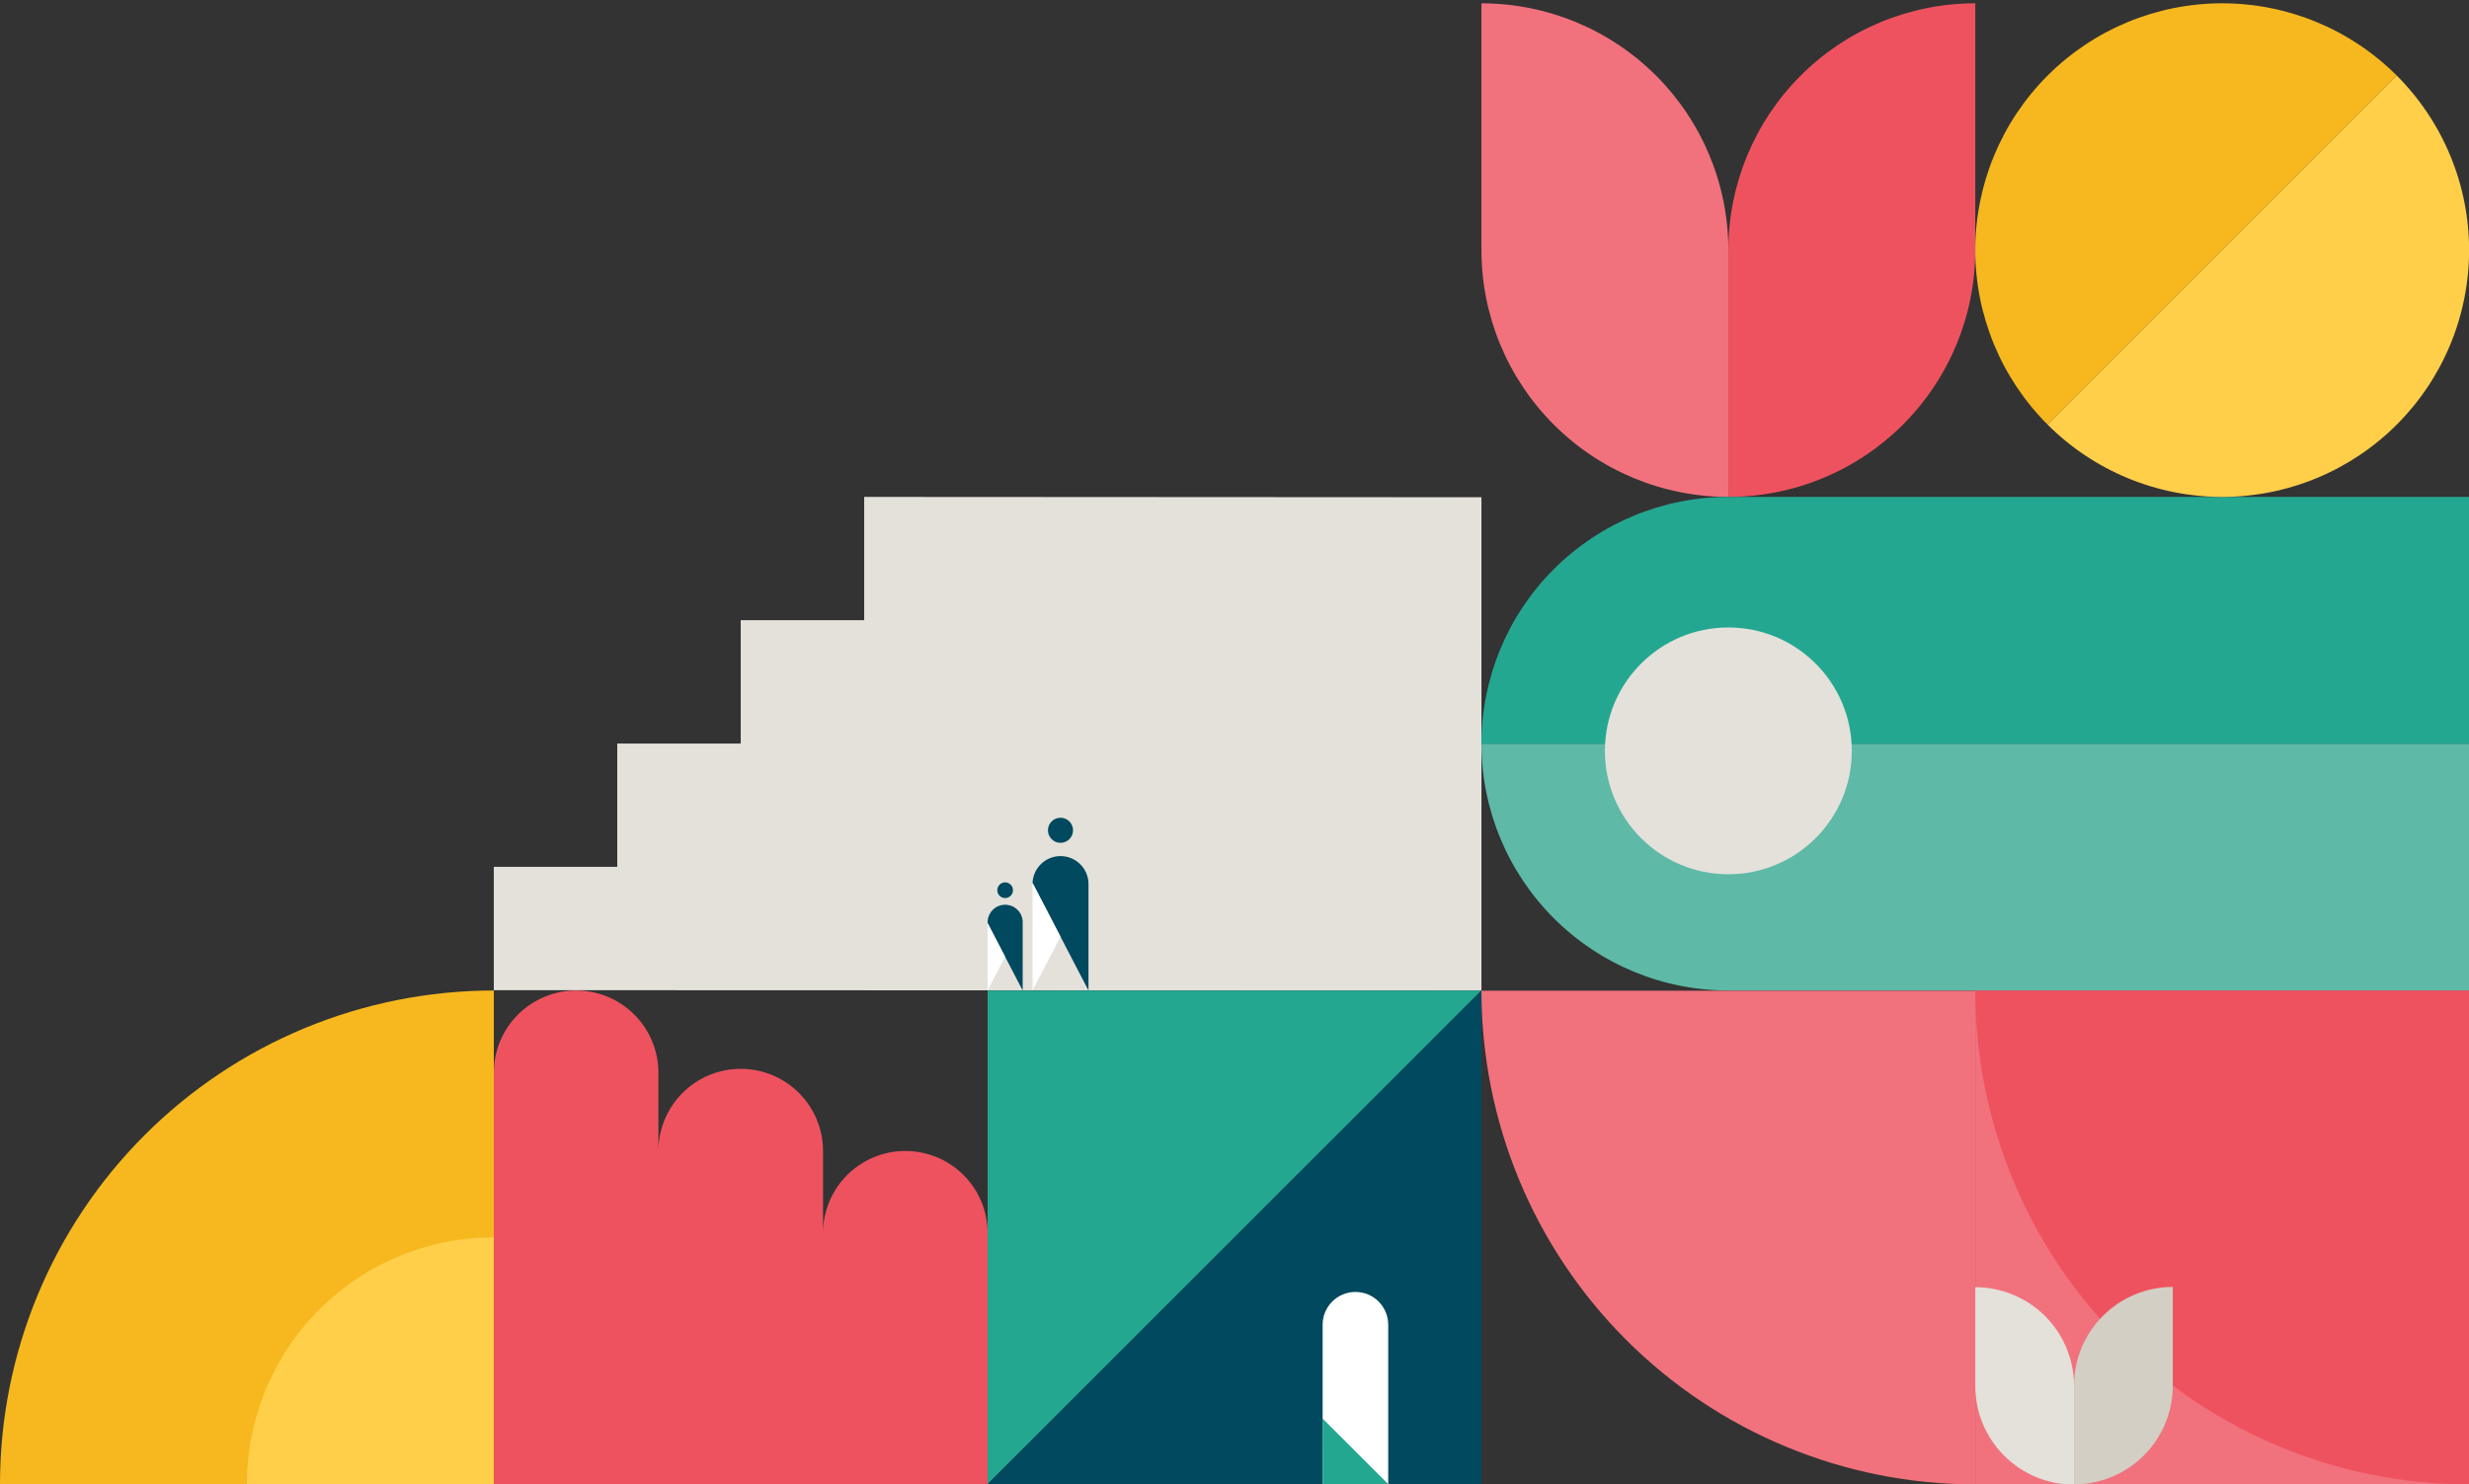 <svg width="582" height="350" viewBox="0 0 582 350" fill="none" xmlns="http://www.w3.org/2000/svg">
<rect x="0" y="0" width="582" height="350" fill="#333333" stroke="none"/>
<path d="M203.707 117.16V146.235H174.606V175.31H145.505V204.385H116.404V233.46L349.213 233.541V117.242L203.707 117.16Z" fill="#E3E1DA"/>
<path d="M116.404 349.923V252.943C116.404 247.797 118.448 242.863 122.087 239.224C125.726 235.586 130.662 233.542 135.808 233.542C138.356 233.542 140.879 234.044 143.232 235.019C145.586 235.994 147.724 237.423 149.525 239.225C151.326 241.027 152.754 243.166 153.728 245.519C154.702 247.873 155.203 250.396 155.201 252.943V271.412C155.201 268.865 155.703 266.342 156.678 263.988C157.653 261.634 159.083 259.495 160.885 257.694C162.687 255.892 164.826 254.463 167.18 253.488C169.534 252.513 172.058 252.012 174.606 252.012C177.154 252.012 179.677 252.513 182.032 253.488C184.386 254.463 186.525 255.892 188.327 257.694C190.129 259.495 191.558 261.634 192.533 263.988C193.509 266.342 194.01 268.865 194.01 271.412V290.766C194.01 285.624 196.053 280.693 199.69 277.056C203.327 273.42 208.26 271.377 213.403 271.377C215.951 271.376 218.474 271.876 220.828 272.85C223.182 273.824 225.322 275.252 227.124 277.052C228.926 278.853 230.355 280.991 231.331 283.344C232.306 285.697 232.808 288.219 232.808 290.766V349.923H116.404Z" fill="#EF525F"/>
<path d="M349.213 0.784C364.649 0.784 379.453 6.915 390.368 17.828C401.283 28.74 407.415 43.541 407.415 58.974V117.165C391.979 117.165 377.175 111.034 366.26 100.121C355.345 89.208 349.213 74.407 349.213 58.974V0.784Z" fill="#F1727D"/>
<path d="M407.414 117.16V58.97C407.414 43.537 413.546 28.736 424.461 17.823C435.376 6.91 450.18 0.779 465.616 0.779V58.97C465.616 74.403 459.484 89.204 448.569 100.117C437.654 111.029 422.85 117.16 407.414 117.16Z" fill="#EF525F"/>
<path d="M232.808 349.923V233.542H349.212L232.808 349.923Z" fill="#24A791"/>
<path d="M349.212 233.542V349.923H232.808L349.212 233.542Z" fill="#00495E"/>
<path d="M319.505 304.615C321.555 304.615 323.521 305.429 324.971 306.878C326.42 308.327 327.234 310.293 327.234 312.342V349.922H311.776V312.342C311.776 310.293 312.59 308.327 314.04 306.878C315.489 305.429 317.455 304.615 319.505 304.615Z" fill="white"/>
<path d="M327.234 349.922L311.74 334.432L311.775 349.922H327.234Z" fill="#24A791"/>
<path d="M349.214 175.352C349.214 190.785 355.346 205.586 366.261 216.498C377.176 227.411 391.98 233.542 407.416 233.542L582.022 233.542L582.022 175.352L349.214 175.352Z" fill="#5EB9A7"/>
<path d="M349.212 175.351C349.212 159.918 355.344 145.117 366.259 134.204C377.174 123.292 391.978 117.161 407.414 117.161L582.02 117.161L582.02 175.351L349.212 175.351Z" fill="#24A791"/>
<path d="M436.515 177.039C436.515 160.97 423.486 147.943 407.414 147.943C391.342 147.943 378.313 160.97 378.313 177.039C378.313 193.107 391.342 206.134 407.414 206.134C423.486 206.134 436.515 193.107 436.515 177.039Z" fill="#E3E1DA"/>
<path d="M116.404 233.542V349.923H0C0 319.057 12.264 289.455 34.094 267.629C55.924 245.804 85.532 233.542 116.404 233.542V233.542Z" fill="#F6B81E"/>
<path d="M116.404 291.733V349.923H58.202C58.202 334.49 64.334 319.689 75.249 308.777C86.164 297.864 100.968 291.733 116.404 291.733Z" fill="#FFCF49"/>
<path d="M564.973 17.823C554.058 6.91 539.254 0.779 523.818 0.779C508.382 0.779 493.578 6.91 482.663 17.823C471.748 28.736 465.616 43.536 465.616 58.969C465.616 74.403 471.748 89.204 482.663 100.116L564.973 17.823Z" fill="#F6B81E"/>
<path d="M564.974 17.823C570.378 23.226 574.665 29.641 577.59 36.701C580.515 43.761 582.021 51.328 582.021 58.969C582.021 66.611 580.515 74.178 577.59 81.238C574.665 88.298 570.378 94.713 564.974 100.116C559.569 105.52 553.153 109.806 546.092 112.73C539.03 115.655 531.462 117.16 523.819 117.16C516.175 117.16 508.607 115.655 501.546 112.73C494.484 109.806 488.068 105.52 482.664 100.116L564.974 17.823Z" fill="#FFCF49"/>
<path d="M243.394 208.173C243.465 206.473 244.192 204.865 245.42 203.687C246.649 202.509 248.286 201.852 249.988 201.852C251.691 201.852 253.327 202.509 254.556 203.687C255.785 204.865 256.511 206.473 256.582 208.173V233.533L243.394 208.173Z" fill="#00495E"/>
<path d="M249.984 198.722C251.617 198.722 252.941 197.398 252.941 195.766C252.941 194.133 251.617 192.81 249.984 192.81C248.351 192.81 247.027 194.133 247.027 195.766C247.027 197.398 248.351 198.722 249.984 198.722Z" fill="#00495E"/>
<path d="M232.813 217.67C232.783 217.11 232.868 216.549 233.062 216.023C233.256 215.496 233.555 215.015 233.941 214.608C234.327 214.201 234.792 213.877 235.308 213.655C235.823 213.434 236.379 213.319 236.94 213.319C237.501 213.319 238.056 213.434 238.571 213.655C239.087 213.877 239.552 214.201 239.938 214.608C240.324 215.015 240.623 215.496 240.817 216.023C241.011 216.549 241.096 217.11 241.066 217.67V233.533L232.813 217.67Z" fill="#00495E"/>
<path d="M236.935 211.745C237.957 211.745 238.785 210.916 238.785 209.894C238.785 208.872 237.957 208.043 236.935 208.043C235.912 208.043 235.084 208.872 235.084 209.894C235.084 210.916 235.912 211.745 236.935 211.745Z" fill="#00495E"/>
<path d="M243.394 208.171L249.982 220.856L243.394 233.53V208.171Z" fill="white"/>
<path d="M232.813 233.532L236.934 225.595L232.813 217.669V233.532Z" fill="white"/>
<path d="M349.213 233.588L465.617 233.588L465.617 349.992C434.744 349.992 405.137 337.728 383.307 315.898C361.476 294.068 349.213 264.46 349.213 233.588V233.588Z" fill="#F1727D"/>
<rect x="465.617" y="233.587" width="116.404" height="116.404" fill="#F1727D"/>
<path d="M465.617 233.588L582.021 233.588L582.021 349.992C551.149 349.992 521.541 337.728 499.711 315.898C477.881 294.068 465.617 264.46 465.617 233.588V233.588Z" fill="#EF525F"/>
<path d="M465.617 303.498C471.791 303.498 477.713 305.95 482.079 310.315C486.445 314.68 488.898 320.601 488.898 326.774V350.05C482.723 350.05 476.802 347.598 472.436 343.233C468.07 338.868 465.617 332.947 465.617 326.774V303.498Z" fill="#E3E1DA"/>
<path d="M488.896 349.983V326.707C488.896 320.534 491.349 314.613 495.715 310.248C500.081 305.883 506.003 303.431 512.177 303.431V326.707C512.177 332.88 509.724 338.8 505.358 343.165C500.992 347.531 495.071 349.983 488.896 349.983Z" fill="#D3CFC4"/>
</svg>
